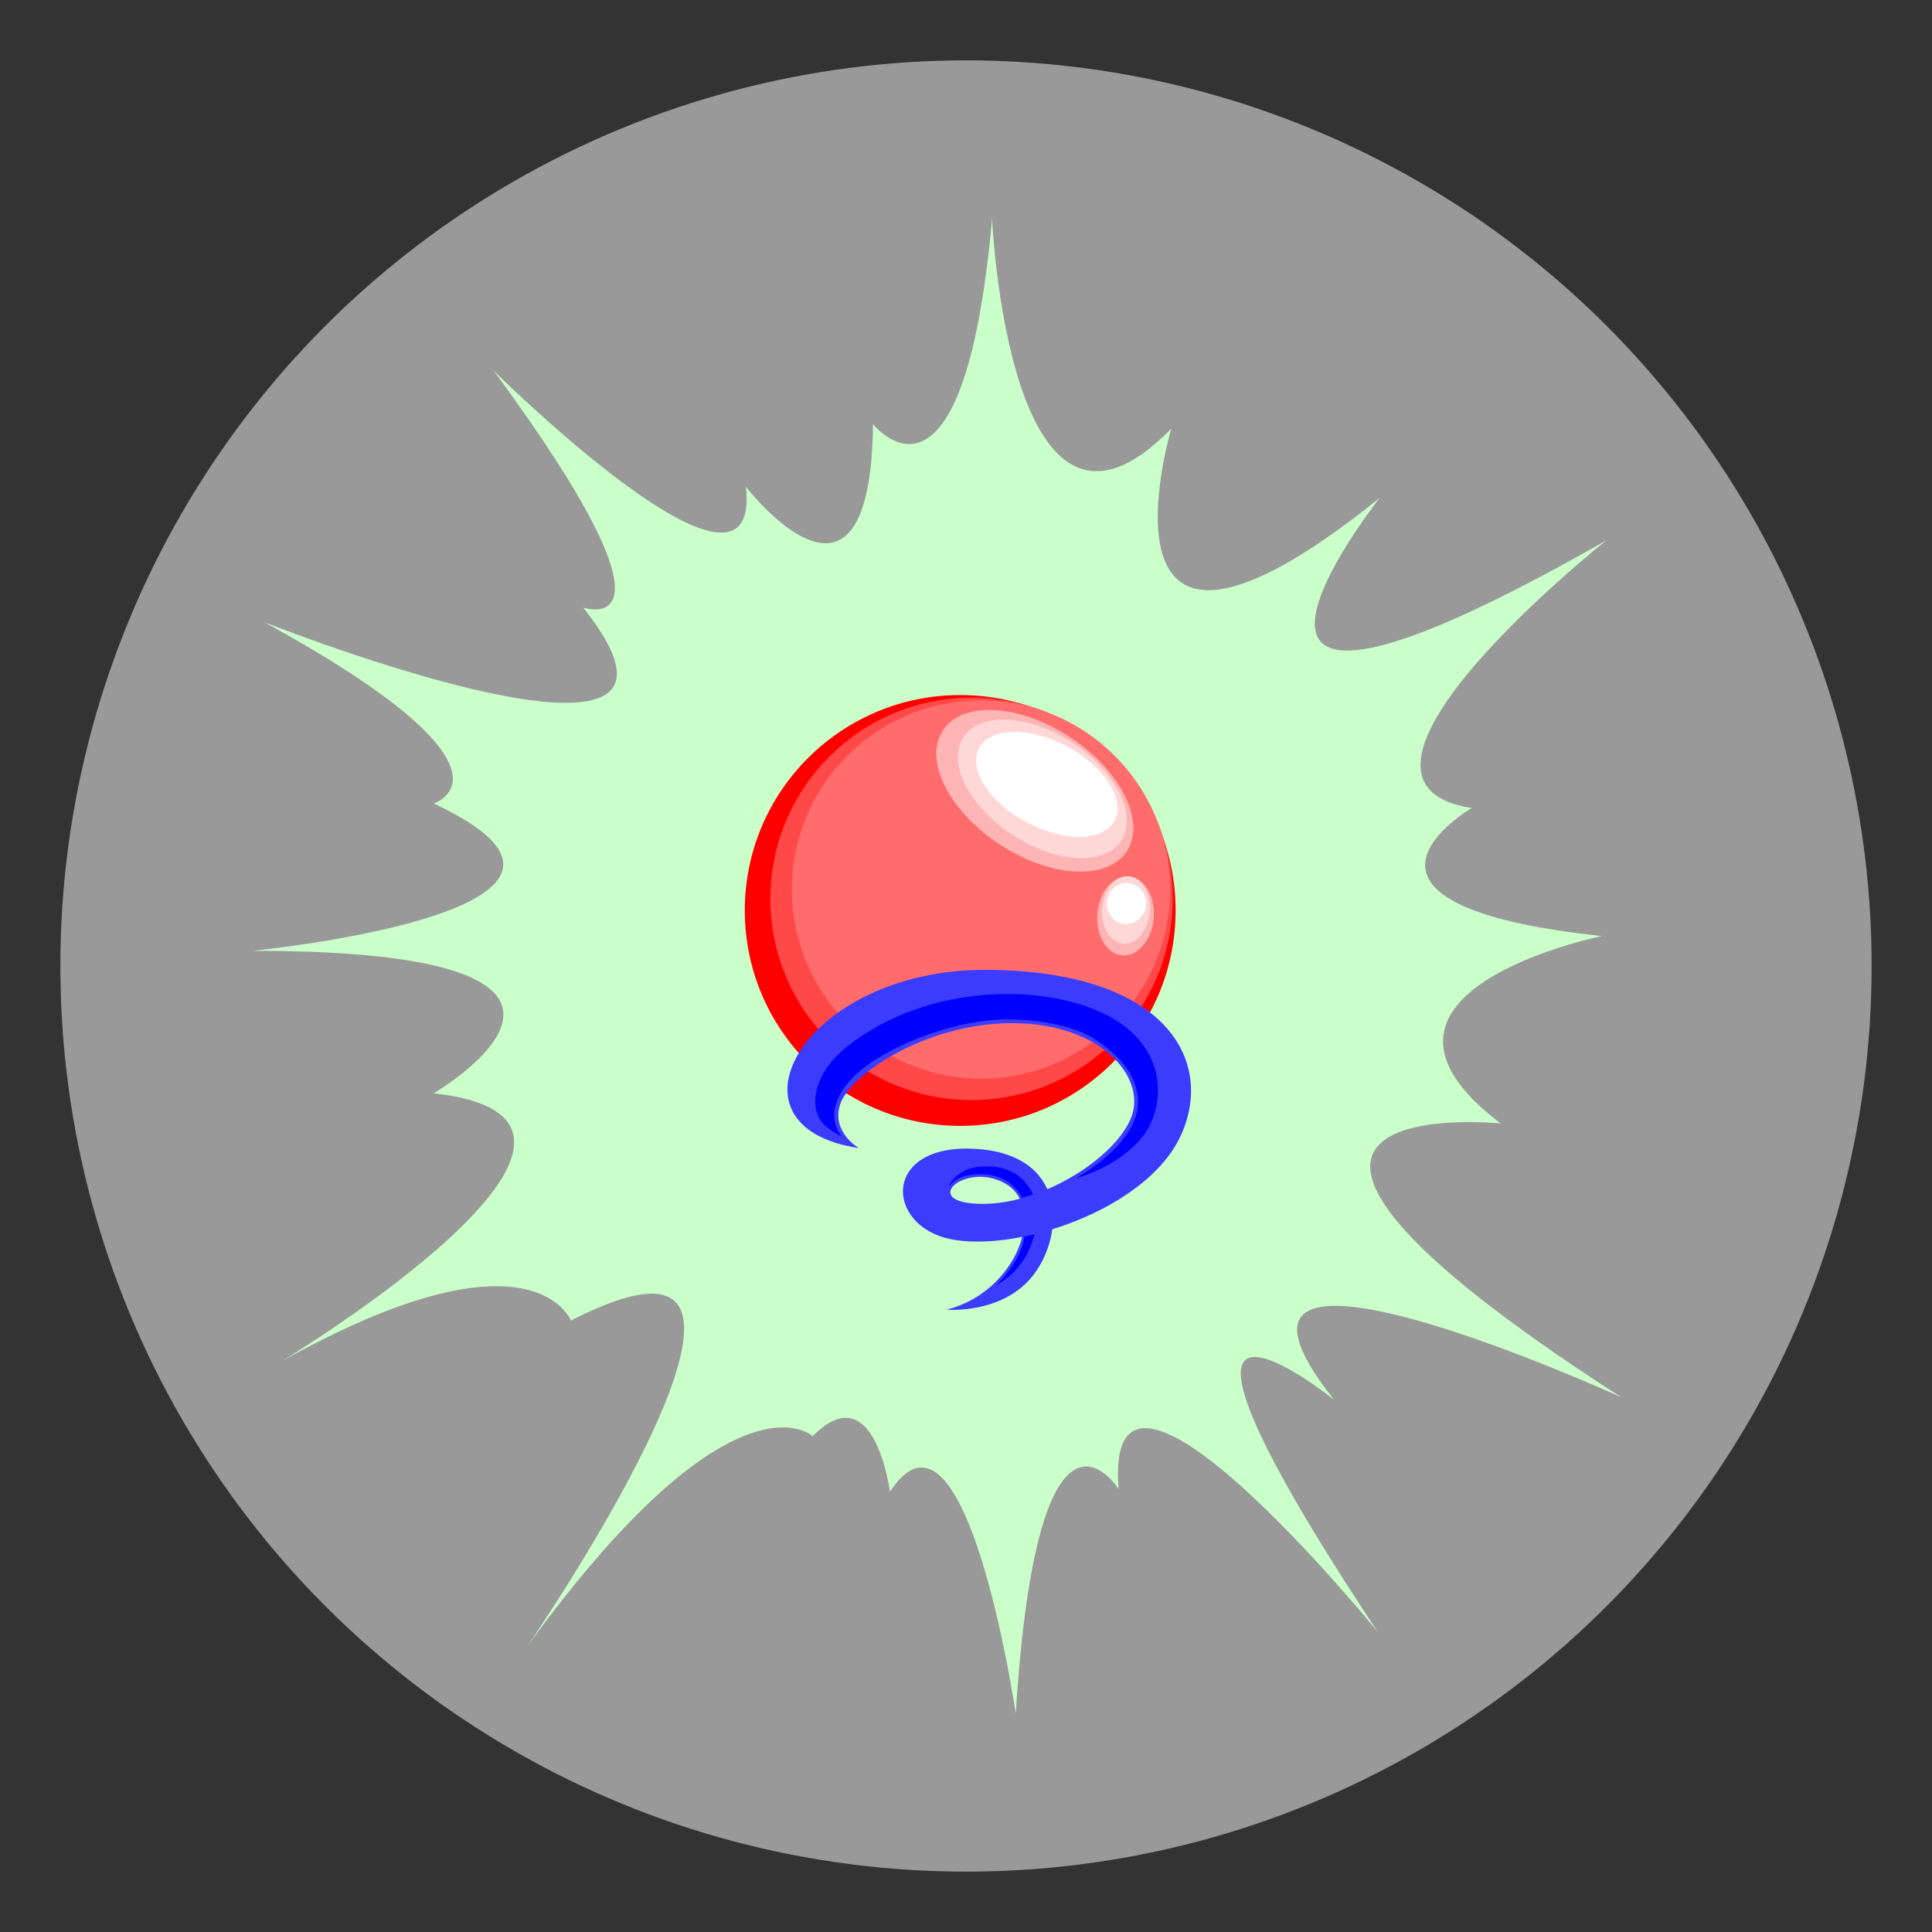 <?xml version="1.0" encoding="utf-8"?>
<!-- Generator: Adobe Illustrator 17.1.0, SVG Export Plug-In . SVG Version: 6.00 Build 0)  -->
<!DOCTYPE svg PUBLIC "-//W3C//DTD SVG 1.1//EN" "http://www.w3.org/Graphics/SVG/1.1/DTD/svg11.dtd">
<svg version="1.1" xmlns="http://www.w3.org/2000/svg" xmlns:xlink="http://www.w3.org/1999/xlink" x="0px" y="0px"
	 viewBox="0 0 800 800" style="enable-background:new 0 0 800 800;" xml:space="preserve">
<rect x="0" y="0" width="800" height="800" fill="#333333" stroke="none"/>
<style type="text/css">
	.st0{fill:#ffffff; fill-opacity:0.5;}
	.st1{fill:#CAFFCA;}
	.st2{fill:#FF0000;}
	.st3{fill:#FF4848;}
	.st4{fill:#FF6C6C;}
	.st5{fill:#FCB4B4;}
	.st6{fill:#FFD7D7;}
	.st7{fill:#FFFFFF;}
	.st8{fill:#3C3CFF;}
	.st9{fill:#0000FF;}
</style>
<g id="bottom-quark-layer-0">
	<circle class="st0" cx="400" cy="400" r="375"/>
</g>
<g id="bottom-quark-layer-1">
	<path class="st1" d="M410.8,90.5c0,0,6.9,156,74.2,87c0,0-38.5,129,86.3,28.7c0,0-102.8,129.6,93.8,17.6c0,0-125.7,99.8-55.7,110.8
		c0,0-68.9,39.9,53.9,53c0,0-113.9,23.1-41.9,77.6c0,0-150-15.3,50,113.4c0,0-188.2-85.9-119,1c0,0-97.9-78.8,18,96
		c0,0-113.9-140-107.2-59c0,0-33.4-52.9-42.6,92.9c0,0-20.6-139.8-52.1-91.8c0,0-6.3-49-32-23c0,0-32.5-30.8-118.1,86.9
		c0,0,133.1-193.6,18-134.8c0,0-15.8-41.3-119.8,16.9c0,0,165-99.6,63-111c0,0,101-59-75-59c0,0,169.8-16.6,75-61
		c0,0,42.6-13.3-70-75c0,0,199.3,78.9,131.9-6.1c0,0,47,16-37-98c0,0,111,110,104.4,48c0,0,51.6,67,52.6-26
		C361.4,175.5,398.9,223.2,410.8,90.5z"/>
</g>
<g id="bottom-quark-layer-2">
	<circle class="st2" cx="397.6" cy="377" r="89.2"/>
	<circle class="st3" cx="402.3" cy="372.2" r="83.3"/>
	<circle class="st4" cx="406.2" cy="368.3" r="78.3"/>
</g>
<g id="bottom-quark-layer-3">
	
		<ellipse transform="matrix(0.997 8.191354e-02 -8.191354e-02 0.997 32.62 -36.886)" class="st5" cx="465.9" cy="379.1" rx="11.7" ry="16.4"/>
	<path class="st5" d="M467.6,350.7c-6.4,13.3-29.1,13.7-50.7,0.8c-21.6-12.8-33.9-34-27.5-47.3c6.4-13.3,29.1-13.7,50.7-0.8
		C461.7,316.2,474,337.4,467.6,350.7z"/>
</g>
<g id="bottom-quark-layer-4">
	
		<ellipse transform="matrix(0.997 8.191354e-02 -8.191354e-02 0.997 32.42 -36.911)" class="st6" cx="466.1" cy="376.7" rx="9.9" ry="14"/>
	<path class="st6" d="M465.2,346.6c-5.5,11.4-25,11.7-43.5,0.7c-18.5-11-29.1-29.2-23.6-40.6s25-11.7,43.5-0.7
		C460.1,317,470.6,335.2,465.2,346.6z"/>
</g>
<g id="bottom-quark-layer-5">
	
		<ellipse transform="matrix(0.997 8.191354e-02 -8.191354e-02 0.997 32.2 -36.938)" class="st7" cx="466.3" cy="374" rx="8.1" ry="8.5"/>
	
		<ellipse transform="matrix(0.882 0.472 -0.472 0.882 204.357 -166.114)" class="st7" cx="433.5" cy="324.6" rx="31.8" ry="17.8"/>
</g>
<g id="bottom-quark-layer-6">
	<path class="st8" d="M355.6,475.4c0,0-11.7-6.8-7.6-18.4c4-11.6,33.6-32.3,68.6-33.3s55.1,18.2,52.9,34.9
		c-2.2,16.8-35,39.9-62.5,39.9s-7.1-18.2,9.6-8.2c16.8,10,4.6,44.6-24.6,52c0,0,23.4,2.1,36.1-14.6c12.7-16.8,13.9-49.9-24.5-52
		s-37.2,31.8-10,37.4c27.2,5.6,81.1-12.1,95.3-42.8s-5.5-68.4-80.6-68.7C333.2,401.3,296,466.4,355.6,475.4z"/>
	<path class="st9" d="M348.4,470.5c0,0-4.8-2.1-7.8-5.5c-5.5-6.3-4.3-20.3,10.5-31.9c33.5-26.2,82-26,107.7-12.5
		s24.1,39.2,13.2,51.4c-10.9,12.2-26.4,15.8-26.4,15.8s26.7-14.3,25.6-32.6c-0.5-8.4-5.1-16.8-18.8-25.5c-8.1-5.1-26.2-8.7-41.8-7.3
		c-17,1.5-36.6,8.6-49.8,17.5C347.6,448.8,341.3,460.8,348.4,470.5z"/>
	<path class="st9" d="M392.8,491.4c0,0,2.8-7.8,13.9-8.4c10.3-0.5,17.1,3.4,21.1,11.6l-4.6,1.4c0,0-3.9-9-15.3-9.7
		C396.5,485.6,394.1,490.3,392.8,491.4z"/>
	<path class="st9" d="M424.2,512c0,0-0.4,4.5-3.4,9.6c-2.1,3.6-5.9,8.5-8.6,10.7c0,0,4.6-2.2,8.1-6.1c3.3-3.7,5.9-7.3,8.1-15.1
		L424.2,512z"/>
</g>
</svg>
